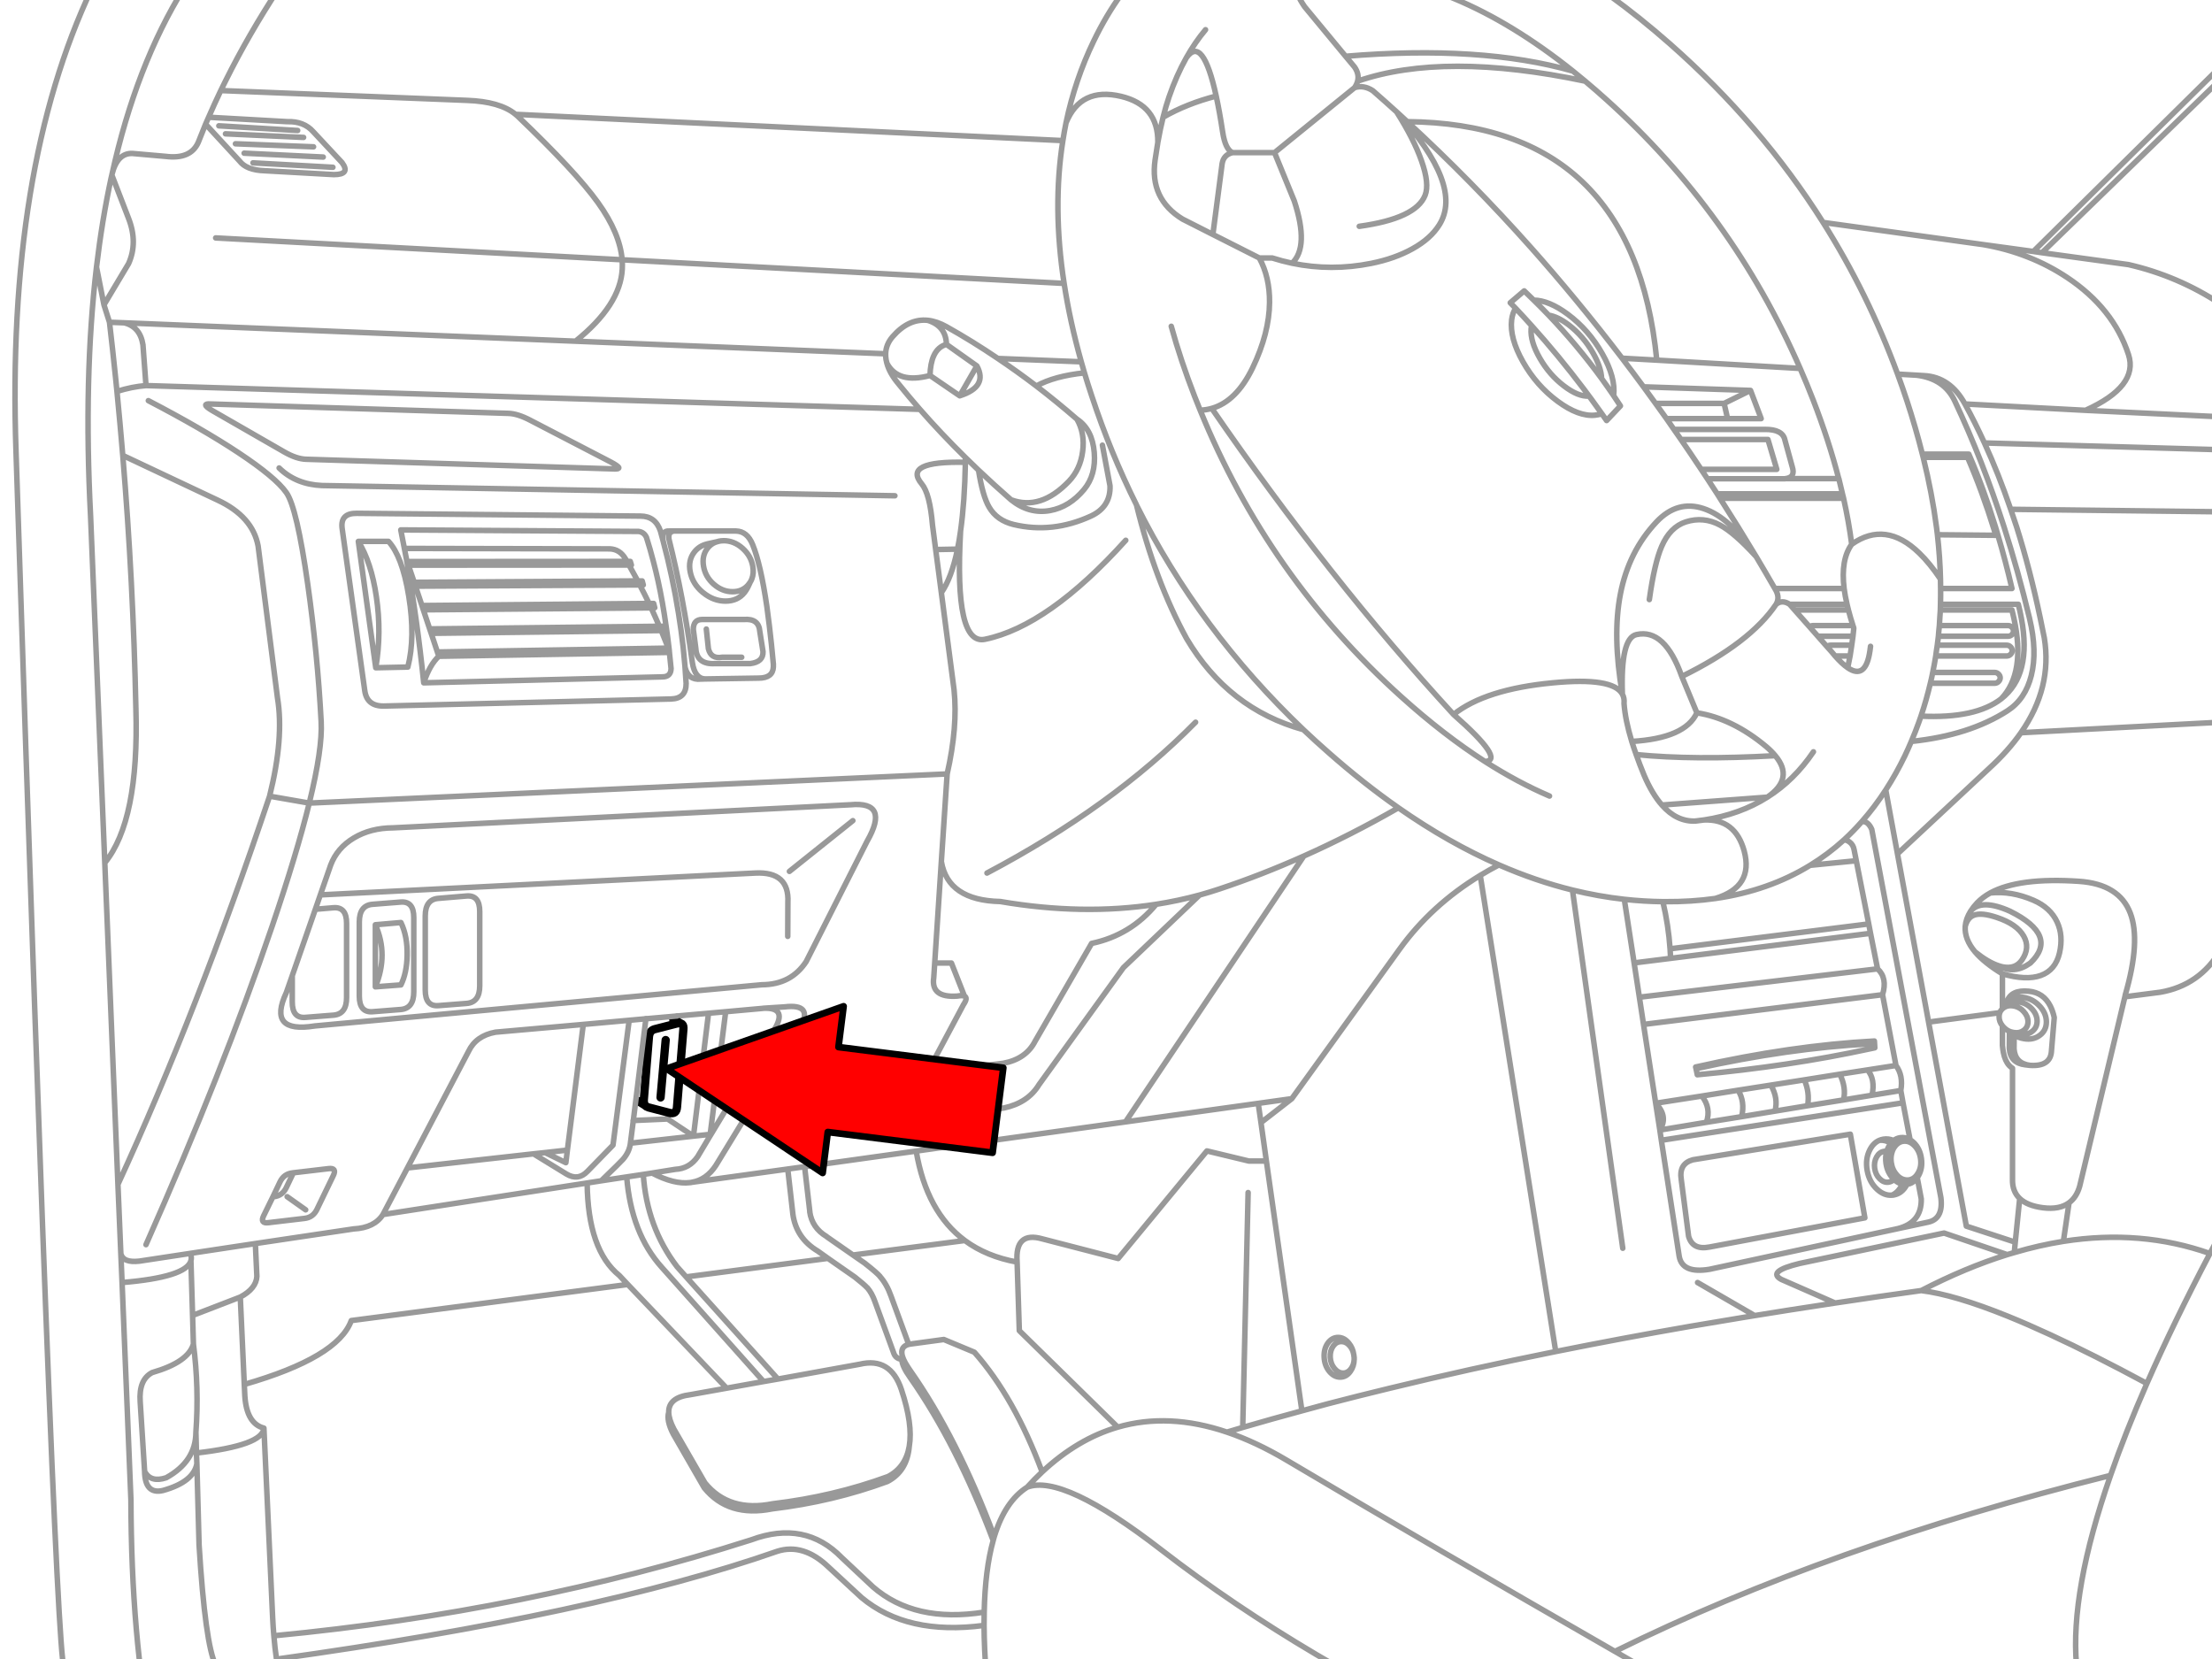 <svg xmlns="http://www.w3.org/2000/svg" xmlns:xlink="http://www.w3.org/1999/xlink" preserveAspectRatio="none" width="400" height="300" viewBox="0 0 400 300"><defs><path fill="#f00" d="M188.15-247.25v46h89.25v22.15l90.2-45.1-90.2-45.1v22.05h-89.25z" id="d"/><path id="a" stroke="#999" stroke-linejoin="round" stroke-linecap="round" d="M218 5.375q-1.916 2.279-3.475 5.075 2.967-4.205 5.4 6.925.605 2.779 1.175 6.525.479 3.125 1.775 3.7h7.6l14.475-11.75q.397-.588.55-1.175.325-1.275-.55-2.55l-1.625-1.95-7.4-8.95q-3.375-4.898.425-5.575l.625-.075q2.517-.293 5.25-.275 20.358.112 42.2 17.55 1.112.89 2.225 1.825 1.908 1.596 3.825 3.325 22.805 20.509 35.05 48.625 1.229 2.811 2.35 5.7 2.851 7.365 4.625 14.225l.025.025q.347 1.372.65 2.725l.2.8q.952 4.264 1.475 8.325 6.112-4.324 12.225 1.6 1.913 1.848 3.825 4.7-.093-3.931-.55-8.025-.083-.697-.175-1.4-.796-6.121-2.4-12.6l-.15-.575q-1.185-4.742-2.8-9.675-.8-2.423-1.675-4.8-5.347-14.558-13.475-27.425-11.188-17.729-27.65-32.25-10.939-9.637-21.9-15.825m121.4 62.8q-7.71-5.057-16.625-7.1l-15.65-2.15-1.55-.225-9.125-1.25q4.263.719 8.125 2.25 3.739 1.468 7.1 3.7 8.365 5.564 11.1 13.95 1.872 5.725-7.775 10.075l26.575 1.275m-34.45-29.775l32.275-31.325m0-2.3l-33.825 33.4m-38.025-5.25l28.9 4m-15.425 23.425l3.45.2 1.3.075q4.747.234 7.425 5.125l21.8 1.15m-15.825 22.625q-.221-.767-.45-1.525-2.142-6.964-4.825-13.175h-8.4m13.275 14.675l-.275-.925q-2.142-6.964-4.825-13.175h-8.025m53.75-1.375l-42.675-1.225q2.592 5.668 4.75 12l37.925.45m-46.2-19.5q1.853 3.387 3.525 7.05m4.75 12q.551 1.579 1.075 3.2 2.449 7.774 4.275 16.5.377 1.756.725 3.55 1.478 8.986-4.225 17.15l36.075-1.9m-50.6-24.175q.012 1.436-.025 2.85h14.075q.328 1.304.55 2.525 1.952 10.239-3.65 14.575-4.647 3.596-14.5 3.125-.181.541-.375 1.075-.634 1.774-1.375 3.5-.557 1.324-1.175 2.625-1.589 3.28-3.45 6.15m2.125 11.55l16.625-15.5q3.425-3.134 5.7-6.4m-14.55-23.225l-.025 1.025h12.95q.194.764.35 1.5 2.182 9.89-2.3 14.575m-10.975-21.65q.02.854.025 1.7m-.225 6.7l-.1.975-.075.95m.175-1.925q.043-.66.075-1.325.057-.747.1-1.5m-.35 4.75q-.092.817-.2 1.625m-.275 1.925q-.241 1.515-.55 3m-.425 1.925q-.711 3.047-1.7 5.975m2.125-7.9q-.095.489-.2.975l-.225.95m1.25-6.85l-.15.975-.125.95m-15.2-20.175q-2.013 2.764-1.375 8 .173 1.343.525 2.85.114.503.25 1.025.348 1.352.825 2.825l.15.45-.05.525-.1.95q-.102.819-.225 1.625-.07.491-.15.975l-.15.975q-.192 1.072-.425 2.125 3.265 2.236 4.025-3.1.056-.369.1-.775m-9.525-1.825l-1.475-1.675-2.725-3.075-.9-1.025q-1.365-.881-2.45 0-4.684 6.977-17.05 13.05l2.725 6.575q6.434 1.013 12.525 6.1.984.839 1.65 1.65 3.465 4.115-1.425 7.5 4.87-3.072 8.325-8.2m2.45-19.025l.85.95q.321.397.625.75m-3.125-3.575l1.65 1.875m3.875-6.625h-9.725m7.325 8.325q1.26 1.427 2.275 2.125m33.025 53.4q-2.945 2.112-5.775.475-1.892-.625-4.225-2.5 1.683 1.987 4.95 3.975 4.301 1.232 6.925.3 2.681-.956 3.4-4.075.712-3.124-.425-5.575-1.199-2.613-4.275-3.95-4.016-1.733-7.825-1.325-1.389.771-2.375 1.8-.702.75-1.175 1.5 1.901-2.326 7.125 0 8.873 4.405 3.675 9.375zm-10.8-9.375q-.863 1.375-.975 2.75.422-1.634 1.625-2.05 1.371-.482 4.075.425 3.627 1.2 4.875 3.375 1.197 2.107-.3 4.3-1.159 1.705-3.45 1.275-.4-.081-.825-.225m-6-7.1q-.161 2.299 1.775 4.6m-23.7-20.25q-2.862 2.604-6.125 4.6-7.506 4.613-17.15 6-4.31.609-9.05.575h-.425m35.975-14.475q-1.543 1.755-3.225 3.3m4.575 36.9l.05.9.95-.2-.075-1.225m-.925.525q-14.619.778-31.325 4.475l.225 1.1q16.592-1.523 31.15-4.675m7.325 16.425q.36.218.7.55 1.108 1.112 1.35 2.85.242 1.745-.525 3.1l-.225.375q-.721 1.021-1.85 1.175-.858 1.681-2.45 1.95l-.275.025q-1.433.111-2.7-1.075-1.393-1.285-1.775-3.375-.379-2.082.475-3.75.656-1.275 1.75-1.725.329-.136.7-.2.96-.158 1.85.25.534-.425 1.225-.525.928-.124 1.75.375zm19.8-19.075q-.505-.089-.95-.3h-.025l-.125-.025q-.383-.058-.725-.2.4.389.85.675.807.491 1.775.65 1.666.284 2.85-.6 1.194-.879 1.2-2.425-.003-1.422-1-2.625l-.2-.225q-1.184-1.29-2.85-1.575-1.666-.284-2.85.6l-.25.2q-.579.524-.8 1.25l.175-.15.225-.15q.196-.248.475-.45.924-.695 2.225-.475 1.267.214 2.175 1.175l.05.05q.94 1.009.95 2.225-.01 1.211-.95 1.9-.924.694-2.225.475zm-2.7-4.9q.686-.388 1.6-.225.864.143 1.525.7.17.15.325.325.771.827.775 1.825-.004 1.003-.775 1.575-.714.537-1.7.4m.175 37.9l.8-7.9q-1.352-1.286-1.3-3.475v-20.075q-.33-.2-.6-.5-.745-.809-1.05-2.35-.117-.586-.175-1.275v-3.55q-.602-.757-.6-1.65.001-.396.125-.725m2.8 41.5l-.175 1.875q4.515-1.33 8.875-2.025l1.025-6.975q-1.724 1.279-4.725.9-2.829-.368-4.2-1.675m-3.6-33.6q.15-.398.475-.7v-6.325m.8 5.075q.75-2.252 4-1.925 2.64.252 3.875 2.7.441.881.7 2.05l-.5 5.975q-.114 2.935-3.9 2.675-.405-.031-.85-.1-2.694-.315-2.875-2.95l.025-3.1q-.614-.268-1.1-.8l-.175-.2m2.125 1.675l-.025 2.475q.181 2.642 2.875 3m7.075 24.85q1.355-.989 1.925-3l8.175-34.25.075-.375q2.814-9.732.9-14.75-2.003-5.246-9.25-5.75-10.86-.741-16.075 2.1m-18.9-18.625q-2.005 3.101-4.325 5.725m36.45 75.9q14.047-2.203 26.5 2.2.931-1.782 1.9-3.6m-54.225-13.55q.207 1.437-.425 2.55-.127.234-.275.425-.564.746-1.425.875h-.025q-.452.052-.875-.075-.606-.162-1.15-.7l-.1-.125q-.829-.889-1.025-2.25-.122-.882.075-1.65.112-.484.35-.925l.225-.325q.258-.353.575-.575.411-.297.925-.375.712-.094 1.35.25.349.196.675.525.922.927 1.125 2.375zm-7.425-3.325q1.071-.091 2.05.525.232-.276.5-.475m-.3 9.875q1.091-.457 1.75-1.75l.125-.25q-.792-.167-1.5-.85-.42.417-1 .5-.87.116-1.6-.625-.736-.724-.9-1.875-.159-1.149.35-2.05.501-.901 1.375-1.025.229-.032.45 0 .146-.484.4-.925.163-.301.35-.55m.575 6.55l-.075-.075q-1.119-1.091-1.375-2.825-.168-1.174.125-2.175m23.075 18.3q-.635.18-1.275.375-7.559 2.362-15.55 6.5 6.021.742 15.675 4.65 3.544 1.438 7.575 3.3 7.847 3.616 17.55 8.85 4.806-10.939 11.4-23.5m-54.775-12.525q-.436.057-.85-.025m3.425 19.25q-7.914 1.095-15.575 2.25-4.11.616-8.15 1.25-3.225.508-6.4 1.025l-2.3.375q-4.753.774-9.4 1.575-12.524 2.185-24.275 4.55-15.717 3.163-30.05 6.65-5.735 1.387-11.25 2.825-2.32.621-4.6 1.25-5.464 1.473-10.7 3-1.435.422-2.85.85 5.234 1.769 10.8 5.075 25.886 15.361 59.35 34.575 38.546-19.038 89.625-31.825 2.705-7.785 6.575-16.625m-12.725 50.95q-1.176-13.308 6.15-34.325m-136.7-250.95q1.65-.524 3.3.55 2.166 1.889 4.3 3.825.965.884 1.925 1.775m45.125 43.125l25.925 1.5m-95.05-39.025l3.575 8.75q2.721 8.28-.4 11.25 7.076 1.477 14.325.025 4.257-.861 7.425-2.625 3.304-1.824 4.875-4.35 4.433-7.075-7.725-20.425 3.117 4.905 4.5 8.85 1.478 4.164.65 6.25-1.666 4.19-11.9 5.6m8.675-18.925q11.659 10.733 22.425 22.825 4.077 4.591 8.025 9.375 4.274 5.174 8.4 10.575l6.275.35m-25.525-9.375q1.452 1.539 2.875 3.125 4.914 5.459 9.475 11.5l.925 1.25.375.5q.971 1.325 1.925 2.675l.875 1.25 2.5-2.65q-.607-.932-1.225-1.85-1.067-1.571-2.175-3.1-4.444-6.071-9.575-11.45-1.327-1.387-2.7-2.725-.855-.847-1.725-1.675l-2.525 2.15.975 1q-.562.823-.725 2.1-.377 3.271 2.05 7.575 2.43 4.3 6.25 7.125 3.827 2.833 6.8 2.525.665-.062 1.2-.275m-2.3-3.175q-1.952.142-4.525-1.825-2.635-1.996-4.375-5.025-1.743-3.031-1.575-5.325.021-.305.075-.575m20.25 11.075q1.095 1.492 2.175 3 .994 1.368 1.975 2.75m-21.3-18.7q1.627.244 3.625 1.75 2.638 2.013 4.375 5.05 1.491 2.601 1.575 4.65m-12.275-14.175q2.736.024 6.15 2.55 3.824 2.844 6.25 7.15 2.431 4.299 2.05 7.55v.025m1.525-6.775q1.955 2.563 3.875 5.175m4.15 5.75q.678.972 1.35 1.95m7.825 11.65q-.882-1.369-1.775-2.725-.56-.853-1.125-1.7-1.808-2.725-3.65-5.4m-5.725 28.95q.933-6.605 2.225-9.6 1.521-3.529 4.375-4.45 3.202-1.016 6.175.575 2.593 1.376 6.475 5.625l-.025-.075q-4.593-6.921-9.4-8.525-4.75-1.594-8.525 2.4-5.032 5.338-6.525 13.025-1.48 7.558.35 18.125-.352-10.145 2.55-10.775 5.109-1.146 8.2 7.575m6.4-33.025l.5.8m-8.325-12.45q.639.909 1.275 1.825m-60.65-69.3q24.5-2.048 41.1 2.675m2.225 1.825q-25.537-5.376-41.15 0m-30.975-4.225q-1.794 3.198-3.125 7.075-.573 1.651-1.075 3.675 4.264-2.449 9.6-3.825m-8.125 41.625q1.688 6.138 4.225 12.675.488 1.259 1 2.5 1.091-.034 2.1-.325 4.443-1.257 7.375-7.3 3.027-6.296 3.075-11.875.042-4.528-1.85-8.025l-8.4-4.25-5.475-2.775q-5.977-3.638-4.975-10.675.226-1.593.475-3.05l.025-.175q.078-6.693-6.65-8.3-7.3-1.721-9.95 4.775-.324 1.596-.575 3.225-1.902 12.021.225 25.825 1.051 6.867 3.1 14.175.278.995.575 2 .622 2.069 1.325 4.175 3.375 10.238 8.075 19.675m.025.075q11.278 22.616 30.175 40.6 2.21 2.095 4.525 4.125 6.322 5.576 12.65 10 9.081 6.349 18.175 10.325 6.648 2.911 13.3 4.55 4.687 1.153 9.375 1.675 3.487.386 6.975.425m-77.825-135.45q-1.609.377-1.875 2l-1.675 12.8m8.4 4.25h2.325q1.795.57 3.6.95m-24.275-21.875q.438-2.457.95-4.525m-1.475-29.05q-6.598 5.996-11.05 15.225-3.396 7.023-5.025 14.825m-12.325 42.625l15.075.6m-168.7 7.025q9.735 5.072 16.275 9.4 6.73 4.458 8.675 7.225 1.909 2.671 3.875 16.575 1.771 12.498 2.425 24.825.268 4.898-2.15 14.75l115.35-5.275q1.944-8.543 1.25-15.2l-2.3-17.575-1.025-7.8-.575-4.425q-.474-5.688-1.95-7.45-3.484-4.171 7.9-3.9m136.45 6.5q3.282 5.113 6.45 10.4l.05.075q1.727 2.899 3.425 5.85m.225 2.85q.672-1.144 0-2.45l-.225-.4m-3.425-5.85h-.025m-7.325 61.9q6.992-2.111 5.225-8.6-1.607-5.832-7.25-5.6h-.025q-.777.114-1.575.2-3.378.117-6.025-2.9-1.775-2.005-3.225-5.4-.802-1.939-1.425-3.725-.443-1.224-.8-2.375-1.172-3.842-1.4-6.875.102-.95-.3-1.675-1.677-3.088-12.575-2.05-12.243 1.159-17.95 5.725 9.464 8.328 5.675 8.5 5.892 3.772 11.675 6.25m39.4.2q-4.982 3.142-11.45 4.125m-1.3-19.375q-2.099 4.608-11.775 5.175m-26.55 3.625q-7.461-4.795-15.1-11.675-24.096-21.677-36.4-51.85m-13.5 128.7l24-3.35 6.075-.85 19.5-27.05q5.743-7.952 14.575-13.325 1.637-.995 3.375-1.9m67.9 31.85q-15.057.802-32.325 4.7l.075.3m-87.575-119.4q21.211 30.835 43.725 55.35m-212.375-131.375q-5.511 8.387-9.675 16.775-.444.888-.875 1.775l44.5 1.775q5.993.209 8.8 2.525l98.975 4.75m-79.7 21.55q.069.849.025 1.675-.35 6.552-8.45 13.05l56.075 2.275m-66.925-43.3l.375.325q10.55 10.083 14.525 15.625 3.987 5.551 4.375 10.35m-20.575 27.775l-53.95-1.7q-.781-.041-.775.2-.012.283 1.15.975l13.05 7.5q2.203 1.268 3.95 1.325l55.825 1.75q.763.014.725-.225-.103-.305-1.45-1.025l-14.55-7.55q-2.307-1.207-3.975-1.25zm24.975 22.425q.67 2.105 1.25 4.35.451 1.722.85 3.525.432 1.975.8 4.05.353 2.016.65 4.125.289 1.948.525 3.975l.05.45.025.325q.163 1.443.3 2.925-.039 1.499-1.575 1.5l-43.15 1.075q-1.193-11.507-3.05-21.925l-.075-.45q-.185-.966-.375-1.925-.318-1.69-.65-3.35l43 .275q.989.123 1.425 1.075zm4.15-1.15h12.05q2.03.057 3 2.45 1.466 3.593 2.575 11.225.232 1.644.45 3.475.387 3.179.725 6.925.015.263 0 .5-.092 2.023-2.675 2.025l-9.675.15-.8.025q-2.245.233-2.825-2.15.083 1.1.15 2.2l.05.75q.006 2.716-2.725 2.8l-51.925 1.275q-3.105.054-3.475-2.85l-4.075-29.225q-.393-2.817 2.65-2.775l51.275.5q2.722.002 3.625 2.7.243.876.475 1.75-.282-1.875 1.15-1.75zm6.875 2.325l1.7-.375.35-.1q.422-.096.9-.1 1.838-.001 3.375 1.35 1.543 1.361 1.875 3.275.228 1.274-.175 2.3-.12.312-.3.6l-.325.7q-.172.37-.4.725-.134.217-.3.425-1.236 1.542-3.425 1.55-2.197-.008-4.075-1.55l-.1-.075q-1.772-1.504-2.2-3.6-.455-2.164.775-3.7.885-1.089 2.25-1.4l.075-.025zm7.725 6.95l-.25.325v.025q-1.078 1.351-2.925 1.35-1.85.001-3.4-1.35-1.531-1.348-1.85-3.25-.339-1.914.725-3.275.456-.571 1.05-.9.295-.155.625-.25m-2.125 24.8q-1.85-.076-2.3-2.95-1.623-11.934-4.225-22.3-.223-1.327.875-1.5m-84.675-73.575q-.474 1.152-.925 2.3l-.4 1q-1.381 3.107-5.925 2.525l-5.975-.525q-2.735-.104-3.7 3.775l-.025.125 3.025 7.85q1.704 4.371 0 8.175l-4.45 7.45 1 3.15 2.675.1 81.6 3.325m-45.625-33.3l-14.3-.7m-1.575-1.7l14.125.55m-15.925-2.35l14.125.65m-17.725-2.4l.55-1.25q1.045-2.412 2.2-4.825m-19.7 15.275l-.125.525q-1.649 7.64-2.65 16.125l1.35 6.825m1 3.15q.584 5.012 1.1 10.025l.25 2.475q2.724-.854 5.25-1.05l-.55-7.375q-.509-3.264-3.375-3.975m-1.325 12.4q.285 2.925.55 5.85.263 2.862.5 5.725l17.175 8.1q6.304 2.955 7.3 8.275l3.5 27.45q1.211 7.251-1.425 17.8l7.175 1.25q-2.225 9.052-6.725 22.3-8.914 26.203-22.8 57.55m43.85-127.175q1.208 1.309 2.1 3.65.974 2.539 1.575 6.3 1.202 7.376-.175 12.775l-5.8.125-3.15-22.85h5.45zm-19.775-13.275q3.036 2.965 7.725 3.175l103.625 1.85m-144.375-41.35q-2.36 20.092-1.075 44.925l2.575 62.8q6.222-7.632 5.625-27.825-.477-22.926-2.375-45.85m51.375 19.2h.075l-.15-.45m3.125 22.375q1.072-3.271 2.725-4.8l-1.375-4.15-.275-.8-1.15-3.45-.25-.775-1.175-3.5-.225-.7-1.05-3.1-.2-.65 39.75-.025-.3-.475q-.995-1.71-2.8-1.8l-37.175-.075m6.225 19.5l-.225-.775 41.725-.7q-.621-1.606-1.275-3.175l-41.6.5m-10.025 6.225q1.081-6.386.1-12.9-.909-6.157-3.25-9.95m6.3 51.8l82.7-4.175q7.157-.66 3 6.6l-11.025 21.775q-1.35 2.05-3.325 3.1-2.021 1.064-4.7 1.075l-80.825 7.45q-8.627 1.389-5.15-6.025l1.075-3.075 4.175-12 .9-2.6 1.875-5.4q1.176-3.102 4.2-4.9 3.027-1.808 7.1-1.825zm-3.725 13.825q-2.395.193-2.4 3.2v13.4q.005 3.012 2.4 2.825l5.075-.4q2.382-.193 2.375-3.2v-13.425q.007-2.999-2.375-2.8l-5.075.4zm9.525 2.1v13.425q.005 2.999 2.4 2.8l5.075-.4q2.382-.193 2.375-3.2v-13.4q.007-3.012-2.375-2.825l-5.075.425q-2.395.181-2.4 3.175zm-4.4 1.2q1.2 2.506 1.125 5.95-.068 3.193-1.125 5.325l-4.625.35v-11.225l4.625-.4zm-19.65 9.6v4.75q-.008 2.999 2.375 2.8l5.075-.4q2.383-.193 2.375-3.2v-13.4q.008-3.012-2.375-2.825l-3.275.275m10.85 14.025q2.419-5.832 0-11.225m66.25-48.375h-3.55q-2.024.349-2.475-1.55l-.375-3.55m-2.35.075q.004-1.796 1.575-1.8h7.575q2.7-.227 2.875 2.175l.575 3.625q.079 1.877-2.3 2.175h-6.375q-3.305.193-3.475-2.75l-.45-3.425zm-1.5 6.825v-.05q-.141-1.725-.325-3.45-.346-3.113-.85-6.225-1.049-6.576-2.8-13.15m-6.5 3.75h.575l.2.65h-.425l.075.15q.768 1.347 1.5 2.725h.8l.2.725h-.625l.025.075q.848 1.616 1.65 3.275h.825l.2.775-.65.025q.757 1.641 1.475 3.325h.625l.2.775h-.475m1.4 3.175h-.125l.175.45m-72.275 26.325q-13.157 39.221-27.425 70.2l.525 12.5q.389 1.726 3.375 1.375l9.2-1.4 11.75-1.775 17.775-2.65q3.759-.191 5.3-2.6l4.425-8.425 11.05-21.075q1.346-2.829 4.875-3.475l15.875-1.4 8.3-.75 3.025-.275m-58.875-22.4l78.675-3.95q6.156-.301 5.875 5.3l-.025 6.15m-20.075 15.375l.075-.975 5.675-.5 3.1-.275 6.375-.575.3-.025.125-.025 3.875-.25q5.158-.604 2.875 3.575l-15.325 25.1q-1.708 2.613-4.375 3.05l17.375-2.4 3.05-.425 20.175-2.825 37.85-5.275m-74.95 2.25l11.75-19.475q1.86-3.513-2.3-3.325m4.725-24.75l11.475-9.175m-79.325-43.1l40.425-.25m-35.975 13.625l41.7-.7m-44.5-7.7l41.2-.35m-40.05 3.8l41.525-.475m-42.925-3.75l41.075-.375m-42.25-3.125l40.575-.225m-41.85-3.575l39.9-.025m49.325 143.625q-.006-.335.1-.6-.147-.543-.075-.95.142-.862 1.225-1.15l.275-.05 6.075-.825m17.775 23.95q6.416-5.991 13.675-8.1l-17.8-17.45-.4-12.4m-55.35-23.1l-.2.325-2.225 3.725q-1.501 2.16-4.025 2.275l-4.2.675q3.982 2.093 6.875 1.725l.2-.025.075-.025m-16.35-.275l4.6-.7 3-.45 1.6-.25m2.8-9.775l.1-1.125m-51.575 18.4l36.925-5.7 2.55-.4m29.35 36.3l2.6-.45 14.775-2.675q5.577-1.343 7.55 4.575 2.098 6.286 1.425 10.25-.385 4.519-3.95 6.375-9.848 3.628-20.85 4.95-7.921 1.573-12.275-3.8l-5.6-9.725q-1.268-2.434-.825-3.925-.054-2.71 3.925-3.2l6.55-1.175 6.675-1.2zm26.35 11.7q-.638 3.805-3.825 5.475-9.848 3.616-20.85 4.925-7.921 1.586-12.275-3.775l-5.625-9.75q-.903-1.743-.925-3m57.025 38.525q-.001-1.228.025-2.4.163-7.696 1.625-12.95-6.587-17.463-15-29.45-1.512-2.117-1.525-3.325m-115.4-25.95q-.683 1.428.85 1.25l6.55-.775q1.529-.176 2.225-1.6l2.975-6.15q.683-1.428-.85-1.25l-6.375.75-1.3 2.725q-.696 1.424-2.225 1.6l-.175.025-1.675 3.425zm5.375-7.775l-.175.025q-1.529.176-2.225 1.6l-1.3 2.725m2.575-.025l3.35 2.375m-33.2 13.15l1.6 39.275q.129 50.037 14.775 73.4m-16.6-117.925l.225 5.25m222.75 13.15l-.025-.125q-.139-.869-.675-1.525-.68-.83-1.575-.825-.886-.005-1.475.825-.587.836-.525 2.025.07 1.176.75 2 .684.842 1.575.85.89-.008 1.475-.85.484-.679.525-1.6v-.4l-.025-.1-.025-.275zm.05.775q-.031 1.228-.675 2.125-.734 1.049-1.85 1.05-1.118-.001-1.975-1.05-.846-1.041-.925-2.525-.082-1.496.65-2.55.751-1.049 1.875-1.05 1.11.001 1.95 1.05.716.874.875 2.05m-11.2-46.275l-5.575 4.325.975 6.95 6.425 45.175m-7.4-52.125l-.5-3.475m-43.6 28.7q-.414-5.604 4.55-4.2l13.725 3.55 16.05-19.45 7.575 1.825h3.175m-65.825 35.25q.073.271.2.575.283.66.825 1.475.184.291.4.6 8.542 12.175 15.2 30 1.95-6.39 5.95-8.925 1.331-1.464 2.7-2.75m-8.65 11.675l-.2.725m22.525-20.5q9.196-2.674 19.75.9m-36.125 9.95q6.451-2.445 24.3 11.375 25.843 19.978 60.25 35.625m21.725-17.3q2.16 1.243 4.35 2.5m-118.425-7.2q.05 8.392 1.5 19.425m-153.05-243.625l139.95 4.3m-147.4 82l2.375 58.15m-4.675-216.35q-15.539 32.801-13.75 83.95 7.488 230.517 8.875 219.35m311.85-191.85h10.375m-300.725-111.45q-8.688 14.022-13.025 33.7m325.375 102.55q10.487-1.092 17.4-5.55 3.224-2.092 4.3-6.375 1.096-4.375-.3-10.225l-.025-.125q-2.051-8.553-4.6-16.5-3.875-12.075-8.9-22.75-1.903-4.084-6.9-4.7m4.325 38.575h12.9q-1.145-4.963-2.525-9.6l-.4-.025-10.55-.1m-9.35 46.15l2.125 11.55m7.4-39.35h12.6q.396.004.675-.275.292-.279.3-.675-.008-.396-.3-.675-.279-.292-.675-.3h-12.425m-.375 3.55h12.575q.396.008.675.3.291.279.3.675-.009.396-.3.675-.279.291-.675.3h-12.7l-.15-.025m-.55 3h11.225q.396.008.675.3.291.279.3.675-.009.396-.3.675-.279.291-.675.3h-11.425l-.225-.025m-20.35-8.475h6.35m0-1.925h-7.2q-.364.001-.625.25m4.6 5.25h2.7m-4.175-1.7q.273-.249.65-.25h3.825m-7.525 39.8l8.35-.825-.4-2.025q-.158-.849-.775-1.325-.496-.406-1.05-.425m-32.75 11.175q1.008 4.263 1.3 8.525l35.925-4.5-2.25-11.425m11.025 57.325l.725 3.825q.085 4.286-4.225 5.375l5.375-1.15q2.874-.551 2.4-4.45l-12.5-66.6q-.688-1.55-1.8-1.4m-34.675 23q.065.863.1 1.725l36.15-4.525-.325-1.7m1.6 8.125l-43.075 5.125.75 4.925 43.225-5.375q.913-3.019-.9-4.675l-1.275-6.425m-41.05 16.475l2.2 14.25 8.35-1.3 6.55-1.05 5.925-.925 6.05-.95 6.425-1.025 5-.775 5.15-.8-2.425-12.8m-2.4 8.9l.925-.525m3.9 4.425q1.353 1.817.875 4.525l.4 2.225 1.275 6.675m16.225-22.975l-12.875 1.7 6.825 36.9 8.85 2.9m-15.675-39.8l-5.625-30.425m58.4 17.45q-3.742 6.332-10.875 7.575l-6.4.825m-57.975 15.025q1.007 2.249.6 4.675l6.5-1.05q.507-2.231-.675-4.65m.675 4.65l5.15-.85q.614-2.903-.825-4.575m-.475 26.75l-28.075 5.275q-3.084.603-3.8-1.95l-1.325-10.25q-.464-2.869 2.1-3.575l28.475-4.625 2.625 15.125zm-5.375 15.4l-9.75-4.275q-2.613-1.438 3.325-2.875l26.125-5.5 11.425 3.9m-24.45-28.825l5.2-.85m-89.25-175.2q40.928.337 45.125 43.125m-.225 7.825h12.4l4.775-2.35-19.35-.65m4.15 5.75h11.05l-.625-2.75m-9.075 4.7h16.425q3.26-.039 3.65 1.95l1.325 4.825q.608 1.889-1.2 2.125h9.6m-9.6 0l-.175.025q-.284.02-.625 0h-13.35m1.775 2.725h22.65m-29.2-9.825h15.725l1.6 5.4h-13.675m3.4 5.225h22.35m-16.825-19.5l1.925 5.1h-6.075m-106.9 15.575l.025.075m-25.075-26.525q3.496 2.344 6.95 4.975 3.273-1.803 8.7-2.375m-35.95-3.45q.056-1.695 1.25-3.075 2.888-3.338 6.375-2.975 1.623.172 3.375 1.15 4.687 2.626 9.3 5.75m-20.3-.85q-.012.511.075 1.05.058.325.15.65 1.985 3.783 7.8 2.225.058-2.198.675-3.55.744-1.65 2.3-2.075-.088-3.318-3.375-4.35m-7.4 7.75q.497 1.857 2.175 3.825 1.818 2.263 3.8 4.525 3.805 4.351 8.225 8.7 1.167 1.149 2.375 2.3 2.822 2.674 5.875 5.35 5.34 1.991 10.45-3.325 2.074-2.163 2.5-5.4.44-3.262-1.025-5.85-3.651-3.166-7.35-6m-10.75-3.625q2.039 3.756-3.1 5.4l3.1-5.4zm-3.1 5.4l-5.375-3.675m2.975-5.625l5.5 3.9m.3 18.85q.737 4.686 1.925 6.7 1.396 2.386 4.425 3.125 7.009 1.673 13.975-1.525 3.578-1.664 3.45-5.475l-1.375-7.35m-24.775 2.225v.875q-.133 7.188-.875 12.425-1.176 20.779 4.425 19.575 11.437-2.366 25.45-17.9m-20.75-7.325q3.267 2.622 7.05 1.95 3.519-.639 6.15-3.8 2.186-2.634 1.85-6.7-.345-4.173-3.125-6.025m40.95 56.15q-13.596-3.754-21.125-16.475-5.721-10.468-9.05-24.125m-35.3 15.825q1.856-2.675 2.925-7.875l-3.95.075m1.025 56.425l-1.2 18.35h3.025l2.35 5.975q.672.305-.175 1.55l-5.475 10.275q.378 1.442 2.5 1.575l10.175-1.25q4.129-.771 5.775-4.025l10.2-17.65q7.04-1.476 11.675-7.075-13.221 2.057-28.2-.5-9.447-.207-10.65-7.225l1.05-15.85m-2.25 34.2l-.175 2.65q-.539 3.66 4.25 3.325.916-.164 1.3 0m-5.65 11.825l-3.325 6.275q-2.766 4.978 3.2 4l12.95-1.875q4.317-.933 6.3-4.2l15.275-21.175 13.775-13.125q-3.845 1.05-7.85 1.675m7.85-1.675q1.817-.503 3.6-1.1 7.611-2.53 15.25-5.95 8.533-3.81 17.1-8.725m-36.675-15.475q-15.088 15.315-37.725 27.275m155-51.45h-12.525m-20.425 39.15l19.075-1.425m1.425-7.5q-14.824.837-25.15-.2m-2.15 26.175l1.775 11.5 6.6-.825m-5.65 7.025l-.95-6.2m-121.8-78.1q-.24 1.747-.55 3.275m-60.65-52.325l79.925 4.275m-154.7-30.05l14.225.8q2.996-.104 4.7 1.825l5.2 5.575q1.599 2.166-1.475 2.175l-12.5-.7q-3.314-.097-4.575-1.775l-6.125-6.65m8.575 7l14.45.8m-6.375-6.65l-14.25-.85m163.95 180.125l32.25-48.075m-196.775-111.775l73.5 3.95m51.825 196.125l-3.2-8.725q-.775-2.189-2.025-3.575h.025q-.625-.707-2.625-2.275l-.05-.05-2.2-1.525-4.7-3.275-.075-.075q-2.629-1.563-3.05-4.475l.025.05-.95-8.175v-.025m-3.05.425l.925 8.125v.025q.602 4.366 4.525 6.7l1.825 1.3 4.875 3.4q1.673 1.321 2.2 1.9h.025q.861.993 1.4 2.55l3.425 9.375q.221.601.8.875.311.143.625.15m7.6-3.575l5.525 2.3q7.25 8.201 12.25 21.65m-4.525-37.95q-5.535-1.005-9.45-3.9l-20.225 2.625m-23.025-44l-2.8 22.175h.15m-.2.325l.05-.325-3.025.325-11.4 1.275q-.168 1.532-1.325 2.9-.417.485-3.95 3.9m7.6-1.15q.652 9.537 6.1 16.675l1.65 1.85 25.65-3.35m-24.325-22.1l-4.675-3.1-6.2.275-.525 4.1m-11.4 1.25l-4.025.45 3.75 1.825.275-2.275 2.875-22.725m8.3-.75l-2.925 22.575-4.625 4.75q-1.678 1.749-3.8.475l-5.95-3.65-22.8 2.55m22.8-2.55l2.1-.225m-52.4 16.45l.275 5.925q-.12 2.22-3 3.75l.725 15.8q16.928-4.869 19.35-11.55l50-6.525-1.525-1.625q-5.696-4.596-5.825-16.725m7.15-1.1q.829 10.208 6.35 16.35l18.4 20.65m2.6-.45l-16.6-18.475m7.325 20.125l-17.875-18.75m64.45 59.25q-12.575 1.999-20.125-4.575l-5.625-5.275q-6.653-6.831-16.375-3.225-40.585 12.97-86.325 17.35.179 2.203.475 4.225 57.915-8.08 90.55-19.5 4.723-1.512 9.275 2.85l5.95 5.5q8.236 6.908 22.175 5.05m-138.95 7.2q-1.9-3.87-3-21.75l-.4-14.675q-.606 3.29-6.125 4.825-3.251.771-3.325-3.45l-.8-12.6q-.277-4.002 2.175-5.275 6.522-1.876 7.45-5.15l-.15-5.175-.3-9.9q-.838 2.985-12.45 3.95m12.45-3.95q.18-.62-.1-1.325m-8.275 39.425q1.09 2.08 3.9 1.15 5.354-2.946 5.375-8.225.58-7.975-.45-15.95m.625 21.65l-.075-1.95-.1-3.75m8.75-8.65l.1 2.1q.331 4.99 3.45 5.8v.025l1.575 34.175q.082 1.723.225 3.35m-14.7-57.925l8.625-3.325m-7.925 28.2q11.951-1.377 12.2-4.475m2.275 41.75q.738 5.011 2.175 8.925m262.125-111.8q1.273 2.058.65 4.775l6.025-1q.627-2.35-.75-4.7m-12.475 1.975q1.706 2.16.825 4.75l6.375-1.025m-15.55-2.425q2.33 2.413.75 4.825v.025l8.425-1.4m-8.425 1.375l-.75-4.825m43.8 22.675l-34.05 7.35q-4.95.826-5.5-2.35l-3.225-20.975-.275-1.85m6.825 27.575l10.325 5.975m-142.825-13.575q-6.928-5.138-8.8-16.175m59.05 49.975l.975-42.475m58.65-54.7l9.1 64.775m-168.05-20.275l2.725-22.225m139.55-24.925l13.65 86.1m39.65-43.475l5.9-.975m-26.45 6.25l43.7-6.775" fill="none"/><path id="b" stroke="#000" stroke-width="1.5" stroke-linejoin="round" stroke-linecap="round" d="M117.35 187.475l-.925 11.35q-.052.702.25 1.075.216.245.575.35l3.75.975q1.337.362 1.425-1.05l1.15-14.025q.072-.696-.225-.95l-.275-.15q-.301-.071-.75.05l-3.9 1q-.961.234-1.075 1.375zm5.725-2.425l-1.325-.7m-5.075 15.55l-1.275-.8m4.05-.65l.925-10.375" fill="none"/><path id="c" stroke="#999" stroke-linejoin="round" stroke-linecap="round" d="M122.45 183.725l-5.65.5-2.275 18.4" fill="none"/><path id="e" stroke="#000" stroke-width="3" stroke-linejoin="round" stroke-linecap="round" d="M-.006 18.385h74.298v-18.382l75.11 37.555-75.11 37.576v-18.444h-74.298v-38.304z" fill="none"/></defs><use xlink:href="#a"/><use xlink:href="#b"/><use xlink:href="#c"/><g transform="matrix(-.334 -.042 -.042 .334 233.9 283.566)"><use xlink:href="#d"/><use xlink:href="#e" transform="matrix(1.201 0 0 1.201 188.2 -269.3)"/></g></svg>